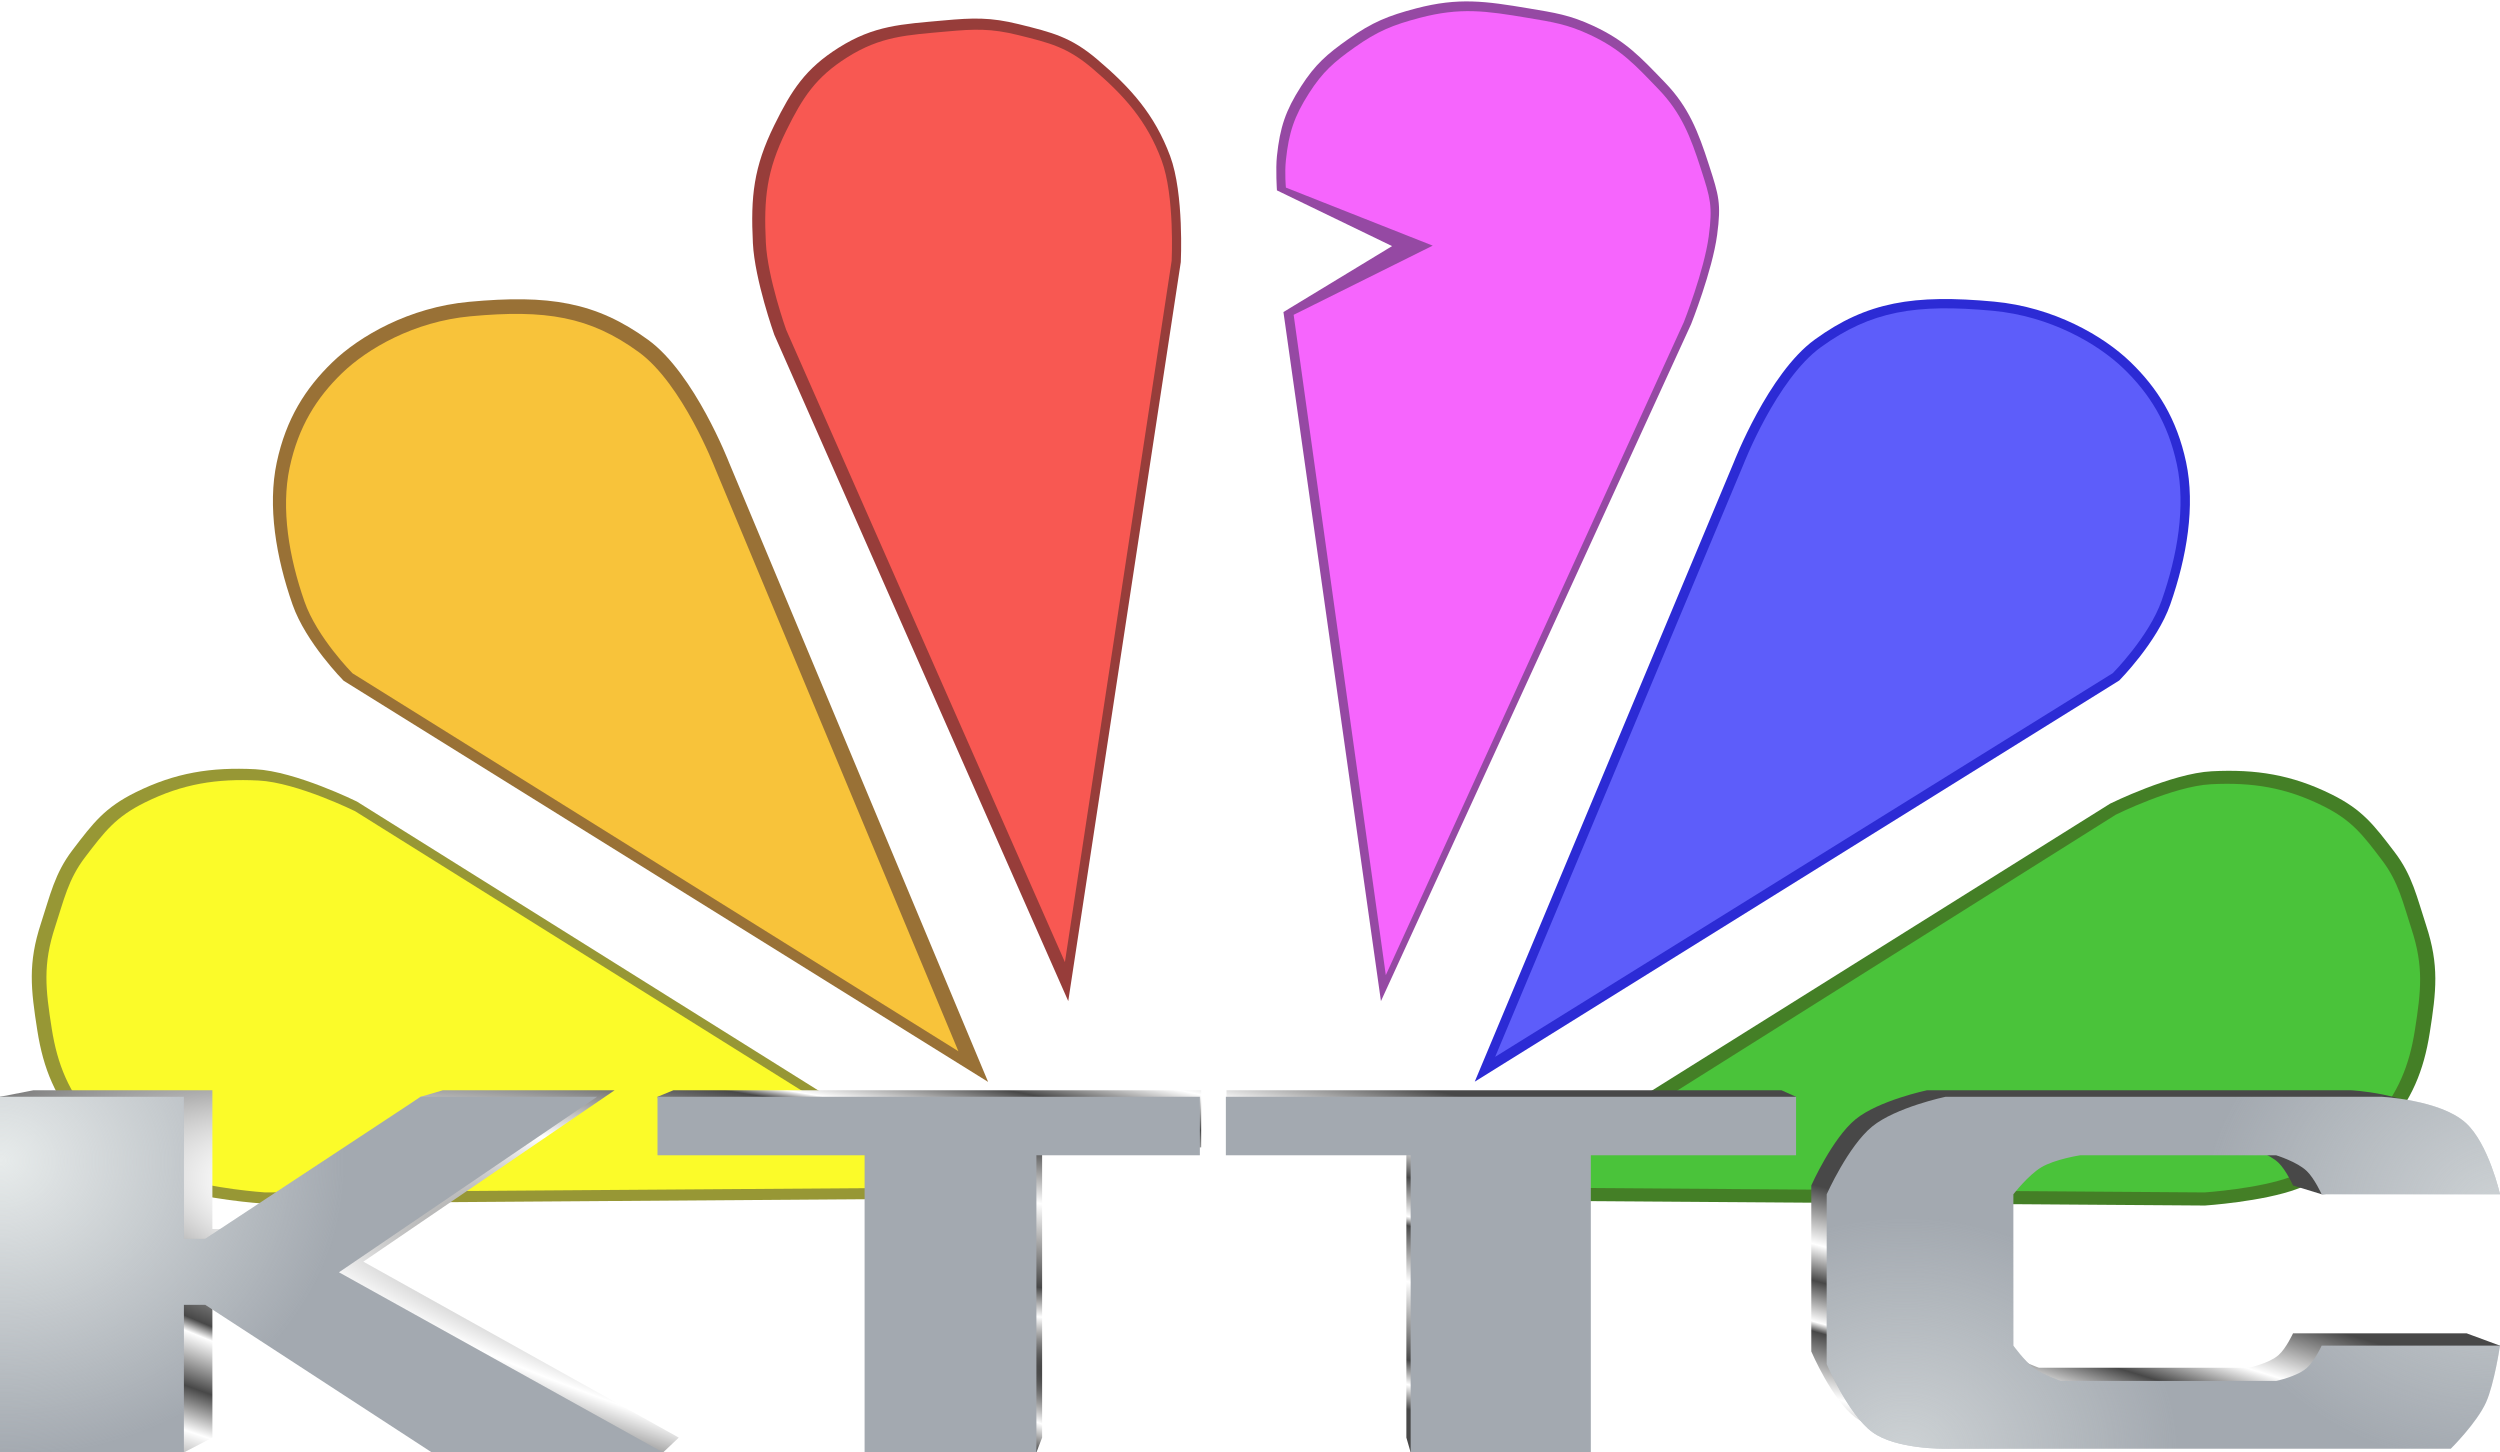 <svg width="1346" height="782" viewBox="0 0 1346 782" fill="none" xmlns="http://www.w3.org/2000/svg">
<path d="M743.5 539.001L910.5 174.501C910.5 174.501 921.899 145.854 924.5 126.501C926.784 109.505 925.378 105.152 920.21 89.149L920 88.5C914.384 71.108 909.196 57.648 896.5 44.501C883.176 30.703 875.382 22.113 858 14.001C845.166 8.012 836.969 6.84 823 4.501C799.698 0.6 785.356 -1.483 762.5 4.501C747.367 8.463 738.781 11.982 726 21.001C714.494 29.122 708.106 34.649 700.5 46.501C692.129 59.546 689.134 68.588 687.5 84.001C686.739 91.186 687.5 102.501 687.5 102.501L749.5 132.501L691 168.001L743.5 539.001Z" fill="#9549A3"/>
<path d="M531.999 582.502L184.999 366.502C184.999 366.502 164.678 346.036 157.5 325.5C148.588 300.005 143.999 272.5 148.999 249.002C153.999 225.504 164.499 209 178.999 195C193.499 181 220.222 165.485 252.5 162.5C295.5 158.524 320.835 162.529 348.999 183.002C373.969 201.152 392.499 249.002 392.499 249.002L531.999 582.502Z" fill="#997136"/>
<path d="M794 582.377L1141 366.377C1141 366.377 1161.32 345.911 1168.5 325.375C1177.41 299.88 1182 272.375 1177 248.877C1172 225.379 1161.5 208.875 1147 194.875C1132.5 180.875 1105.78 165.36 1073.5 162.375C1030.5 158.399 1005.16 162.404 977 182.877C952.03 201.027 933.5 248.877 933.5 248.877L794 582.377Z" fill="#2C2BD5"/>
<path d="M575.145 539L416.878 180.229C416.878 180.229 406.35 150.694 405.359 130.936C404.095 105.745 405.77 89.979 416.878 67.414C426.245 48.388 433.65 36.996 451.437 25.744C470.645 13.592 485.486 13.061 508.032 11.007C523.811 9.569 533.21 9.223 548.6 13.039C566.558 17.493 576.484 19.882 590.671 31.907C608.774 47.252 621.65 61.615 630 84C637.585 104.334 635.74 141.099 635.74 141.099L575.145 539Z" fill="#973D3A"/>
<path d="M533.289 645.168L141.17 647.964C141.17 647.964 109.883 645.899 91.356 638.963C67.734 630.12 59.929 626.323 43.63 607.168C29.887 591.016 23.373 575.697 20.108 554.904C16.582 532.45 14.989 518.618 22.055 497.11C27.001 482.057 29.416 470.293 39.029 457.684C50.248 442.972 56.381 434.81 73.052 426.564C94.323 416.043 113.618 412.929 137.478 414.154C159.152 415.266 192.162 431.558 192.162 431.558L533.289 645.168Z" fill="#979735"/>
<path d="M795 646.266L1187.12 649.061C1187.12 649.061 1218.41 646.997 1236.93 640.061C1260.55 631.218 1268.36 627.421 1284.66 608.265C1298.4 592.114 1304.92 576.795 1308.18 556.002C1311.71 533.548 1313.3 519.716 1306.23 498.208C1301.29 483.155 1298.87 471.391 1289.26 458.782C1278.04 444.069 1271.91 435.908 1255.24 427.662C1233.97 417.141 1214.67 414.026 1190.81 415.251C1169.14 416.364 1136.13 432.656 1136.13 432.656L795 646.266Z" fill="#447F26"/>
<g filter="url(#filter0_f_5979_760)">
<path d="M746.118 525L906.535 173.534C906.535 173.534 917.485 145.911 919.984 127.251C922.178 110.863 920.827 106.665 915.862 91.234L915.661 90.608C910.267 73.838 905.283 60.86 893.087 48.183C880.288 34.878 872.802 26.595 856.105 18.774C843.776 12.999 835.902 11.868 822.484 9.613C800.1 5.851 786.324 3.843 764.369 9.613C749.833 13.434 741.585 16.826 729.308 25.523C718.255 33.353 712.119 38.683 704.813 50.111C696.771 62.69 693.894 71.408 692.325 86.27C691.594 93.198 692.325 101 692.325 101L771.369 132.251L696.5 169.5L746.118 525Z" fill="#F665FD"/>
</g>
<g filter="url(#filter1_f_5979_760)">
<path d="M516 566L189.781 362.496C189.781 362.496 170.677 343.214 163.928 323.865C155.551 299.846 151.237 273.931 155.937 251.793C160.638 229.655 170.509 214.105 184.14 200.915C197.772 187.725 222.894 173.108 253.239 170.296C293.664 166.549 317.482 170.323 343.959 189.611C367.434 206.711 384.854 251.793 384.854 251.793L516 566Z" fill="#F8C33A"/>
</g>
<g filter="url(#filter2_f_5979_760)">
<path d="M805 569L1137.53 362.42C1137.53 362.42 1157 342.847 1163.88 323.206C1172.42 298.823 1176.82 272.517 1172.03 250.044C1167.23 227.571 1157.17 211.787 1143.28 198.397C1129.38 185.008 1103.77 170.17 1072.84 167.315C1031.64 163.512 1007.36 167.343 980.367 186.923C956.439 204.281 938.682 250.044 938.682 250.044L805 569Z" fill="#5D5DFA"/>
</g>
<g filter="url(#filter3_f_5979_760)">
<path d="M573.35 518L423.264 177.54C423.264 177.54 413.28 149.513 412.34 130.763C411.142 106.858 412.73 91.897 423.264 70.484C432.147 52.428 439.169 41.618 456.036 30.94C474.252 19.408 488.326 18.905 509.706 16.955C524.67 15.591 533.583 15.262 548.177 18.884C565.206 23.11 574.62 25.377 588.073 36.789C605.24 51.351 617.451 64.981 625.369 86.223C632.562 105.519 630.813 140.408 630.813 140.408L573.35 518Z" fill="#F85852"/>
</g>
<g filter="url(#filter4_f_5979_760)">
<path d="M515 639.349L142.769 642C142.769 642 113.069 640.042 95.481 633.463C73.058 625.076 65.649 621.475 50.177 603.306C37.131 587.987 30.947 573.457 27.848 553.736C24.501 532.439 22.988 519.32 29.696 498.92C34.391 484.643 36.683 473.485 45.809 461.526C56.458 447.571 62.281 439.83 78.106 432.009C98.298 422.03 116.615 419.077 139.265 420.238C159.839 421.294 191.175 436.746 191.175 436.746L515 639.349Z" fill="#FBFB29"/>
</g>
<g filter="url(#filter5_f_5979_760)">
<path d="M820 639.372L1186.91 642C1186.91 642 1216.19 640.059 1233.53 633.54C1255.63 625.228 1262.93 621.659 1278.18 603.655C1291.04 588.474 1297.14 574.075 1300.19 554.531C1303.49 533.426 1304.98 520.425 1298.37 500.209C1293.74 486.06 1291.48 475.003 1282.49 463.152C1271.99 449.323 1266.25 441.651 1250.65 433.901C1230.75 424.012 1212.69 421.085 1190.37 422.236C1170.09 423.282 1139.2 438.595 1139.2 438.595L820 639.372Z" fill="#4AC33A"/>
</g>
<path d="M114.352 774L99 782L18 774L0 590.5L18 587H114.352V661.702H125.545L226.5 590.5L238.442 587H330.901L195.619 679.279L365.452 774L357 782L244.282 774L125.545 696.368H114.352V774Z" fill="url(#paint0_radial_5979_760)"/>
<path d="M1234.57 717.851H1328L1346 724.5L1302.21 772.047H1037.48C1037.48 772.047 1011.5 772.496 999.04 763.258C986.455 753.932 975.195 727.616 975.195 727.616V638.266C975.195 638.266 986.452 612.911 999.04 602.624C1011.43 592.5 1037.48 587 1037.48 587H1265.71C1265.71 587 1296.56 588.506 1309.99 600.671C1322.05 611.586 1328 638.266 1328 638.266L1250 643L1234.57 638.266C1234.57 638.266 1230.84 629.994 1226.78 626.06C1221.71 621.14 1210.72 617.76 1210.72 617.76H1108.04C1108.04 617.76 1094.77 619.793 1087.61 624.107C1080.81 628.201 1073.01 638.266 1073.01 638.266V717.851C1073.01 717.851 1078.74 725.871 1083.71 729.569C1088.63 733.227 1097.83 736.405 1097.83 736.405H1210.72C1210.72 736.405 1221.68 734.099 1226.78 729.569C1230.89 725.925 1234.57 717.851 1234.57 717.851Z" fill="url(#paint1_radial_5979_760)"/>
<path d="M660.348 587V617.76H757.186V774L759.5 782L851.592 774V617.76H959.137L967 590.5L959.137 587H660.348Z" fill="url(#paint2_radial_5979_760)"/>
<path d="M362.532 587L354 590.5L362.532 617.76H471.05V774L558 782L561.076 774V617.76H646.722V587H362.532Z" fill="url(#paint3_radial_5979_760)"/>
<path d="M99 782H0V590.5H99V667H110.5L226.5 590.5H321.5L182.5 685L357 782H232.5L110.5 702.5H99V782Z" fill="#A3A9B0"/>
<path d="M1250 724.5H1346C1346 724.5 1342.89 745.218 1338.5 755C1333.5 766.13 1319.5 780 1319.5 780H1047.5C1047.5 780 1020.81 780.46 1008 771C995.069 761.449 983.5 734.5 983.5 734.5V643C983.5 643 995.066 617.034 1008 606.5C1020.73 596.132 1047.5 590.5 1047.5 590.5H1282C1282 590.5 1313.7 592.042 1327.5 604.5C1339.88 615.678 1346 643 1346 643H1250C1250 643 1246.17 634.529 1242 630.5C1236.79 625.462 1225.5 622 1225.5 622H1120C1120 622 1106.36 624.082 1099 628.5C1092.01 632.693 1084 643 1084 643V724.5C1084 724.5 1089.89 732.712 1095 736.5C1100.05 740.246 1109.5 743.5 1109.5 743.5H1225.5C1225.5 743.5 1236.76 741.138 1242 736.5C1246.22 732.768 1250 724.5 1250 724.5Z" fill="#A3A9B0"/>
<path d="M660 590.5V622H759.5V782H856.5V622H967V590.5H660Z" fill="#A3A9B0"/>
<path d="M354 590.5V622H465.5V782H558V622H646V590.5H354Z" fill="#A3A9B0"/>
<path d="M99 782H0V590.5H99V667H110.5L226.5 590.5H321.5L182.5 685L357 782H232.5L110.5 702.5H99V782Z" fill="url(#paint4_radial_5979_760)"/>
<path d="M1250 724.5H1346C1346 724.5 1342.89 745.218 1338.5 755C1333.5 766.13 1319.5 780 1319.5 780H1047.5C1047.5 780 1020.81 780.46 1008 771C995.069 761.449 983.5 734.5 983.5 734.5V643C983.5 643 995.066 617.034 1008 606.5C1020.73 596.132 1047.5 590.5 1047.5 590.5H1282C1282 590.5 1313.7 592.042 1327.5 604.5C1339.88 615.678 1346 643 1346 643H1250C1250 643 1246.17 634.529 1242 630.5C1236.79 625.462 1225.5 622 1225.5 622H1120C1120 622 1106.36 624.082 1099 628.5C1092.01 632.693 1084 643 1084 643V724.5C1084 724.5 1089.89 732.712 1095 736.5C1100.05 740.246 1109.5 743.5 1109.5 743.5H1225.5C1225.5 743.5 1236.76 741.138 1242 736.5C1246.22 732.768 1250 724.5 1250 724.5Z" fill="url(#paint5_radial_5979_760)"/>
<path d="M660 590.5V622H759.5V782H856.5V622H967V590.5H660Z" fill="url(#paint6_radial_5979_760)"/>
<path d="M354 590.5V622H465.5V782H558V622H646V590.5H354Z" fill="url(#paint7_radial_5979_760)"/>
<path d="M99 782H0V590.5H99V667H110.5L226.5 590.5H321.5L182.5 685L357 782H232.5L110.5 702.5H99V782Z" fill="url(#paint8_radial_5979_760)"/>
<path d="M1250 724.5H1346C1346 724.5 1342.89 745.218 1338.5 755C1333.5 766.13 1319.5 780 1319.5 780H1047.5C1047.5 780 1020.81 780.46 1008 771C995.069 761.449 983.5 734.5 983.5 734.5V643C983.5 643 995.066 617.034 1008 606.5C1020.73 596.132 1047.5 590.5 1047.5 590.5H1282C1282 590.5 1313.7 592.042 1327.5 604.5C1339.88 615.678 1346 643 1346 643H1250C1250 643 1246.17 634.529 1242 630.5C1236.79 625.462 1225.5 622 1225.5 622H1120C1120 622 1106.36 624.082 1099 628.5C1092.01 632.693 1084 643 1084 643V724.5C1084 724.5 1089.89 732.712 1095 736.5C1100.05 740.246 1109.5 743.5 1109.5 743.5H1225.5C1225.5 743.5 1236.76 741.138 1242 736.5C1246.22 732.768 1250 724.5 1250 724.5Z" fill="url(#paint9_radial_5979_760)"/>
<path d="M660 590.5V622H759.5V782H856.5V622H967V590.5H660Z" fill="url(#paint10_radial_5979_760)"/>
<path d="M354 590.5V622H465.5V782H558V622H646V590.5H354Z" fill="url(#paint11_radial_5979_760)"/>
<path d="M99 782H0V590.5H99V667H110.5L226.5 590.5H321.5L182.5 685L357 782H232.5L110.5 702.5H99V782Z" fill="url(#paint12_radial_5979_760)"/>
<path d="M1250 724.5H1346C1346 724.5 1342.89 745.218 1338.5 755C1333.5 766.13 1319.5 780 1319.5 780H1047.5C1047.5 780 1020.81 780.46 1008 771C995.069 761.449 983.5 734.5 983.5 734.5V643C983.5 643 995.066 617.034 1008 606.5C1020.73 596.132 1047.5 590.5 1047.5 590.5H1282C1282 590.5 1313.7 592.042 1327.5 604.5C1339.88 615.678 1346 643 1346 643H1250C1250 643 1246.17 634.529 1242 630.5C1236.79 625.462 1225.5 622 1225.5 622H1120C1120 622 1106.36 624.082 1099 628.5C1092.01 632.693 1084 643 1084 643V724.5C1084 724.5 1089.89 732.712 1095 736.5C1100.05 740.246 1109.5 743.5 1109.5 743.5H1225.5C1225.5 743.5 1236.76 741.138 1242 736.5C1246.22 732.768 1250 724.5 1250 724.5Z" fill="url(#paint13_radial_5979_760)"/>
<path d="M660 590.5V622H759.5V782H856.5V622H967V590.5H660Z" fill="url(#paint14_radial_5979_760)"/>
<path d="M354 590.5V622H465.5V782H558V622H646V590.5H354Z" fill="url(#paint15_radial_5979_760)"/>
<defs>
<filter id="filter0_f_5979_760" x="687" y="1" width="239" height="529" filterUnits="userSpaceOnUse" color-interpolation-filters="sRGB">
<feFlood flood-opacity="0" result="BackgroundImageFix"/>
<feBlend mode="normal" in="SourceGraphic" in2="BackgroundImageFix" result="shape"/>
<feGaussianBlur stdDeviation="2.5" result="effect1_foregroundBlur_5979_760"/>
</filter>
<filter id="filter1_f_5979_760" x="149" y="164" width="372" height="407" filterUnits="userSpaceOnUse" color-interpolation-filters="sRGB">
<feFlood flood-opacity="0" result="BackgroundImageFix"/>
<feBlend mode="normal" in="SourceGraphic" in2="BackgroundImageFix" result="shape"/>
<feGaussianBlur stdDeviation="2.5" result="effect1_foregroundBlur_5979_760"/>
</filter>
<filter id="filter2_f_5979_760" x="800" y="161" width="379" height="413" filterUnits="userSpaceOnUse" color-interpolation-filters="sRGB">
<feFlood flood-opacity="0" result="BackgroundImageFix"/>
<feBlend mode="normal" in="SourceGraphic" in2="BackgroundImageFix" result="shape"/>
<feGaussianBlur stdDeviation="2.5" result="effect1_foregroundBlur_5979_760"/>
</filter>
<filter id="filter3_f_5979_760" x="407" y="11" width="229" height="512" filterUnits="userSpaceOnUse" color-interpolation-filters="sRGB">
<feFlood flood-opacity="0" result="BackgroundImageFix"/>
<feBlend mode="normal" in="SourceGraphic" in2="BackgroundImageFix" result="shape"/>
<feGaussianBlur stdDeviation="2.5" result="effect1_foregroundBlur_5979_760"/>
</filter>
<filter id="filter4_f_5979_760" x="20" y="415" width="500" height="232" filterUnits="userSpaceOnUse" color-interpolation-filters="sRGB">
<feFlood flood-opacity="0" result="BackgroundImageFix"/>
<feBlend mode="normal" in="SourceGraphic" in2="BackgroundImageFix" result="shape"/>
<feGaussianBlur stdDeviation="2.5" result="effect1_foregroundBlur_5979_760"/>
</filter>
<filter id="filter5_f_5979_760" x="815" y="417" width="493" height="230" filterUnits="userSpaceOnUse" color-interpolation-filters="sRGB">
<feFlood flood-opacity="0" result="BackgroundImageFix"/>
<feBlend mode="normal" in="SourceGraphic" in2="BackgroundImageFix" result="shape"/>
<feGaussianBlur stdDeviation="2.5" result="effect1_foregroundBlur_5979_760"/>
</filter>
<radialGradient id="paint0_radial_5979_760" cx="0" cy="0" r="1" gradientUnits="userSpaceOnUse" gradientTransform="translate(717.659 774) rotate(103.189) scale(195.732 1302.41)">
<stop stop-color="#484848"/>
<stop offset="0.125" stop-color="#484848"/>
<stop offset="0.19" stop-color="white"/>
<stop offset="0.255" stop-color="#484848"/>
<stop offset="0.465" stop-color="white"/>
<stop offset="0.615" stop-color="#484848"/>
<stop offset="0.64" stop-color="white"/>
<stop offset="0.745" stop-color="#484848"/>
<stop offset="0.84" stop-color="white"/>
<stop offset="0.995" stop-color="#484848"/>
</radialGradient>
<radialGradient id="paint1_radial_5979_760" cx="0" cy="0" r="1" gradientUnits="userSpaceOnUse" gradientTransform="translate(717.659 774) rotate(103.189) scale(195.732 1302.41)">
<stop stop-color="#484848"/>
<stop offset="0.125" stop-color="#484848"/>
<stop offset="0.19" stop-color="white"/>
<stop offset="0.255" stop-color="#484848"/>
<stop offset="0.465" stop-color="white"/>
<stop offset="0.615" stop-color="#484848"/>
<stop offset="0.64" stop-color="white"/>
<stop offset="0.745" stop-color="#484848"/>
<stop offset="0.84" stop-color="white"/>
<stop offset="0.995" stop-color="#484848"/>
</radialGradient>
<radialGradient id="paint2_radial_5979_760" cx="0" cy="0" r="1" gradientUnits="userSpaceOnUse" gradientTransform="translate(717.659 774) rotate(103.189) scale(195.732 1302.41)">
<stop stop-color="#484848"/>
<stop offset="0.125" stop-color="#484848"/>
<stop offset="0.19" stop-color="white"/>
<stop offset="0.255" stop-color="#484848"/>
<stop offset="0.465" stop-color="white"/>
<stop offset="0.615" stop-color="#484848"/>
<stop offset="0.64" stop-color="white"/>
<stop offset="0.745" stop-color="#484848"/>
<stop offset="0.84" stop-color="white"/>
<stop offset="0.995" stop-color="#484848"/>
</radialGradient>
<radialGradient id="paint3_radial_5979_760" cx="0" cy="0" r="1" gradientUnits="userSpaceOnUse" gradientTransform="translate(717.659 774) rotate(103.189) scale(195.732 1302.41)">
<stop stop-color="#484848"/>
<stop offset="0.125" stop-color="#484848"/>
<stop offset="0.19" stop-color="white"/>
<stop offset="0.255" stop-color="#484848"/>
<stop offset="0.465" stop-color="white"/>
<stop offset="0.615" stop-color="#484848"/>
<stop offset="0.64" stop-color="white"/>
<stop offset="0.745" stop-color="#484848"/>
<stop offset="0.84" stop-color="white"/>
<stop offset="0.995" stop-color="#484848"/>
</radialGradient>
<radialGradient id="paint4_radial_5979_760" cx="0" cy="0" r="1" gradientUnits="userSpaceOnUse" gradientTransform="translate(-1.61091e-05 624.5) rotate(3.005) scale(190.762 163.801)">
<stop stop-color="#E7EBEB"/>
<stop offset="0.975" stop-color="#E7EBEB" stop-opacity="0"/>
</radialGradient>
<radialGradient id="paint5_radial_5979_760" cx="0" cy="0" r="1" gradientUnits="userSpaceOnUse" gradientTransform="translate(-1.61091e-05 624.5) rotate(3.005) scale(190.762 163.801)">
<stop stop-color="#E7EBEB"/>
<stop offset="0.975" stop-color="#E7EBEB" stop-opacity="0"/>
</radialGradient>
<radialGradient id="paint6_radial_5979_760" cx="0" cy="0" r="1" gradientUnits="userSpaceOnUse" gradientTransform="translate(-1.61091e-05 624.5) rotate(3.005) scale(190.762 163.801)">
<stop stop-color="#E7EBEB"/>
<stop offset="0.975" stop-color="#E7EBEB" stop-opacity="0"/>
</radialGradient>
<radialGradient id="paint7_radial_5979_760" cx="0" cy="0" r="1" gradientUnits="userSpaceOnUse" gradientTransform="translate(-1.61091e-05 624.5) rotate(3.005) scale(190.762 163.801)">
<stop stop-color="#E7EBEB"/>
<stop offset="0.975" stop-color="#E7EBEB" stop-opacity="0"/>
</radialGradient>
<radialGradient id="paint8_radial_5979_760" cx="0" cy="0" r="1" gradientUnits="userSpaceOnUse" gradientTransform="translate(1025.5 782) scale(151.5 130.088)">
<stop stop-color="#E7EBEB" stop-opacity="0.62"/>
<stop offset="0.975" stop-color="#E7EBEB" stop-opacity="0"/>
</radialGradient>
<radialGradient id="paint9_radial_5979_760" cx="0" cy="0" r="1" gradientUnits="userSpaceOnUse" gradientTransform="translate(1025.5 782) scale(151.5 130.088)">
<stop stop-color="#E7EBEB" stop-opacity="0.62"/>
<stop offset="0.975" stop-color="#E7EBEB" stop-opacity="0"/>
</radialGradient>
<radialGradient id="paint10_radial_5979_760" cx="0" cy="0" r="1" gradientUnits="userSpaceOnUse" gradientTransform="translate(1025.5 782) scale(151.5 130.088)">
<stop stop-color="#E7EBEB" stop-opacity="0.62"/>
<stop offset="0.975" stop-color="#E7EBEB" stop-opacity="0"/>
</radialGradient>
<radialGradient id="paint11_radial_5979_760" cx="0" cy="0" r="1" gradientUnits="userSpaceOnUse" gradientTransform="translate(1025.5 782) scale(151.5 130.088)">
<stop stop-color="#E7EBEB" stop-opacity="0.62"/>
<stop offset="0.975" stop-color="#E7EBEB" stop-opacity="0"/>
</radialGradient>
<radialGradient id="paint12_radial_5979_760" cx="0" cy="0" r="1" gradientUnits="userSpaceOnUse" gradientTransform="translate(1346 652) rotate(-2.437) scale(164.649 141.378)">
<stop stop-color="#E7EBEB" stop-opacity="0.62"/>
<stop offset="0.975" stop-color="#E7EBEB" stop-opacity="0"/>
</radialGradient>
<radialGradient id="paint13_radial_5979_760" cx="0" cy="0" r="1" gradientUnits="userSpaceOnUse" gradientTransform="translate(1346 652) rotate(-2.437) scale(164.649 141.378)">
<stop stop-color="#E7EBEB" stop-opacity="0.62"/>
<stop offset="0.975" stop-color="#E7EBEB" stop-opacity="0"/>
</radialGradient>
<radialGradient id="paint14_radial_5979_760" cx="0" cy="0" r="1" gradientUnits="userSpaceOnUse" gradientTransform="translate(1346 652) rotate(-2.437) scale(164.649 141.378)">
<stop stop-color="#E7EBEB" stop-opacity="0.62"/>
<stop offset="0.975" stop-color="#E7EBEB" stop-opacity="0"/>
</radialGradient>
<radialGradient id="paint15_radial_5979_760" cx="0" cy="0" r="1" gradientUnits="userSpaceOnUse" gradientTransform="translate(1346 652) rotate(-2.437) scale(164.649 141.378)">
<stop stop-color="#E7EBEB" stop-opacity="0.62"/>
<stop offset="0.975" stop-color="#E7EBEB" stop-opacity="0"/>
</radialGradient>
</defs>
</svg>
